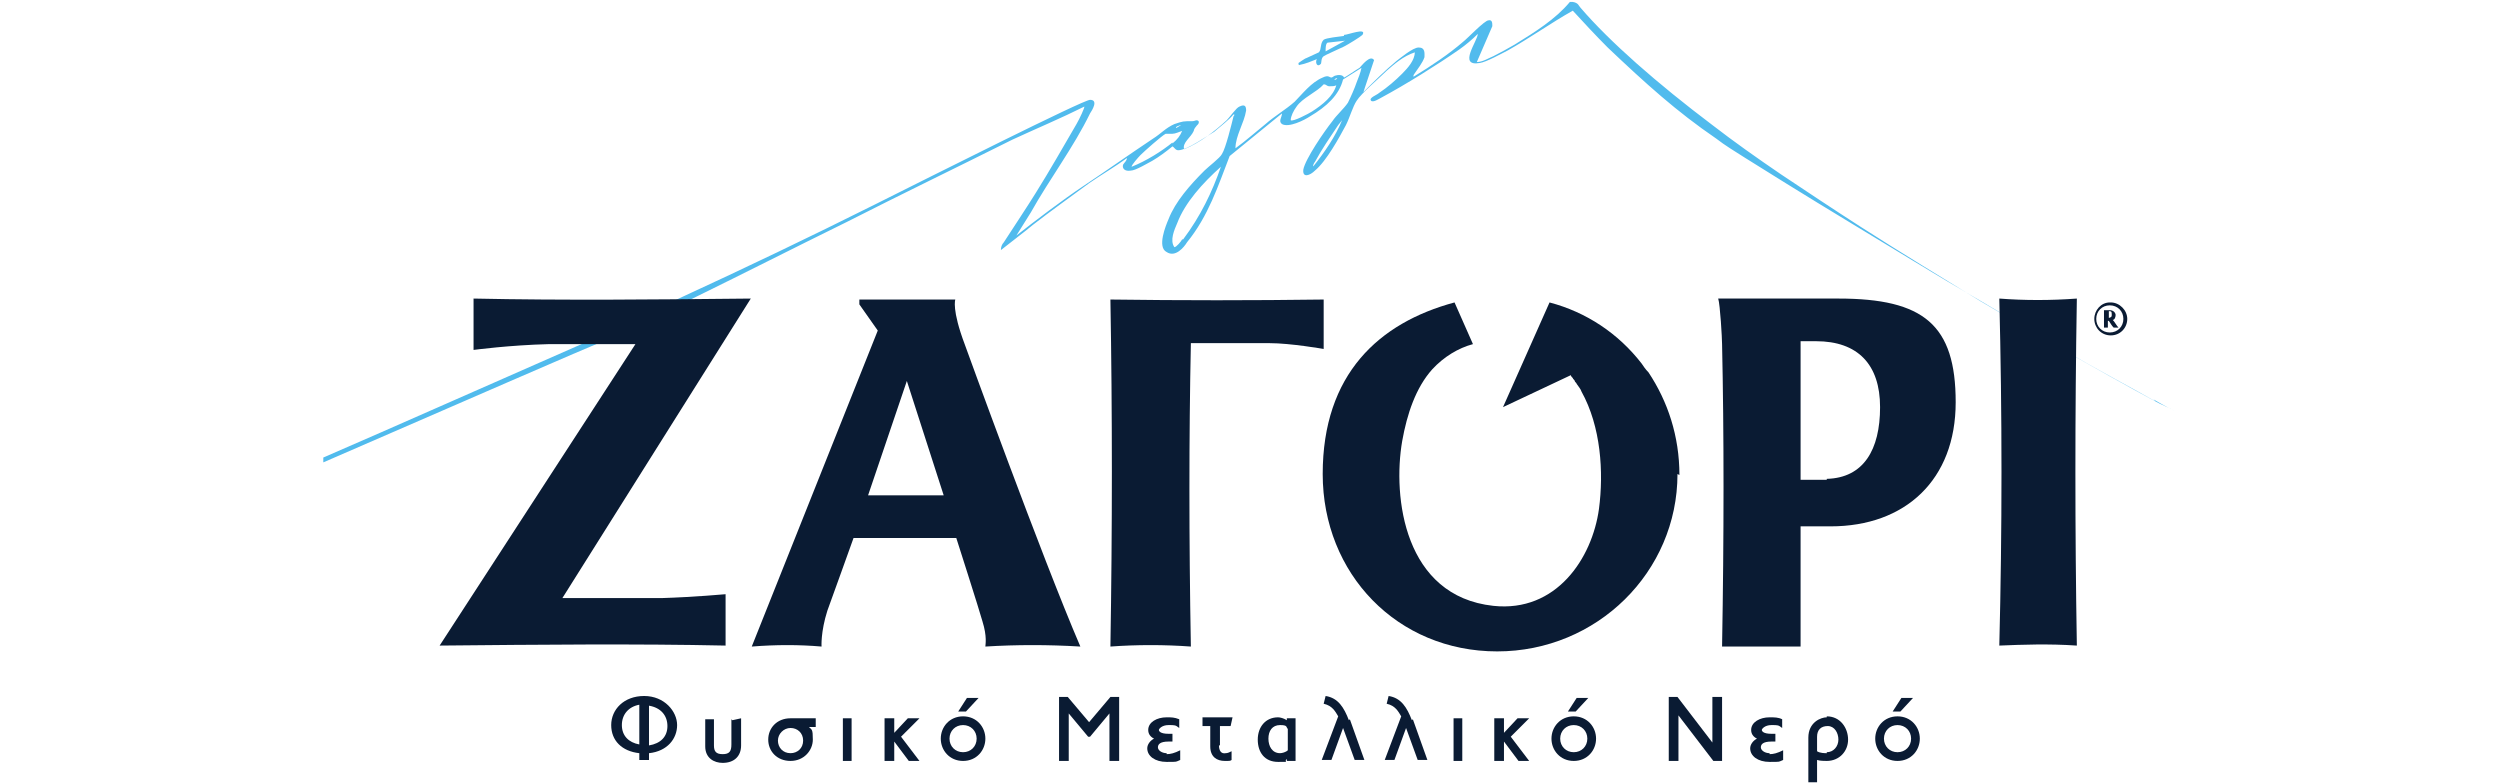 <?xml version="1.0" encoding="UTF-8"?>
<svg xmlns="http://www.w3.org/2000/svg" version="1.1" viewBox="0 0 191.4 80.8" width="191.377" height="59.957">
  <defs>
    <style>
      .cls-1 {
        fill-rule: evenodd;
      }

      .cls-1, .cls-2 {
        fill: #0a1b33;
      }

      .cls-3 {
        fill: #51bbed;
      }
    </style>
  </defs>
  <!-- Generator: Adobe Illustrator 28.7.7, SVG Export Plug-In . SVG Version: 1.2.0 Build 194)  -->
  <g>
    <g id="Layer_1">
      <g>
        <path class="cls-3" d="M102.3,17.2c-.2,0,0-.4.1-.5.7-1.3,1.6-2.6,2.4-3.8l.4-.5c-.7,1.7-1.8,3.3-3,4.8M104.4,8.2c0,0,.2-.2.3-.1,0,0-.2.2-.3.1M102.1,11.5c-.3.2-2,1.1-2.2.9,0-.4.3-1,.6-1.4.6-.9,2.1-1.5,2.8-2.3.3,0,.3.2.6.2.3,0,.5,0,.7-.1-.3,1.1-1.4,2-2.5,2.7M88.7,24.7c-.1.2-.6.8-.8.8-.5-.7,0-1.8.3-2.5.8-2.1,2.6-4.1,4.5-5.8-.9,2.6-2.1,5.1-3.9,7.5M87.7,14.7c-1.1.9-2.7,1.9-4.2,2.5-.1-.1.7-1,.9-1.2.4-.4,2.2-2,2.6-2.2.2,0,.5,0,.7,0,.3,0,.7-.2,1-.3-.2.5-.5.9-1,1.3M88.6,12.9l-.5.3c-.2-.1.4-.3.5-.3M189.1,41.4c-2.1-1.2-5.7-3.1-10-5.6-2.4-1.4-5.1-3-8-4.7-3.9-2.4-8.2-5-12.4-7.7-2.8-1.8-5.5-3.6-8.2-5.4-2.5-1.7-4.9-3.4-7.1-5.1-5.7-4.3-10.6-8.6-13.6-12.1-.2-.2-.2-.5-.8-.6h-.3c-1.5,1.8-3.6,3.1-5.7,4.4-.7.4-1.4.8-2.2,1.2-.5.2-1.1.6-1.7.6l1.6-3.7c0-.3,0-.7-.4-.6-.4,0-2.2,1.9-2.6,2.2-1.5,1.3-3.3,2.5-5.1,3.6-.1,0,0-.2,0-.2.4-.6.9-1.2,1.1-1.8,0-.4.1-1-.6-1-.6,0-1.9,1.1-2.3,1.4-1.2,1-2.3,2.1-3.4,3.2l1.1-3.3c-.4-.6-1.3.6-1.5.8-.2.1-1.5,1-1.6,1-.1-.3-.6-.3-.9-.2-.1,0-.3.2-.4.2-.2,0-.3-.3-.9,0-1.2.5-2.1,1.7-2.9,2.5-.9.8-2.1,1.5-3,2.3-1,.8-2,1.7-3.1,2.5,0-1.3.9-2.6,1.1-3.9,0-.4-.1-.7-.7-.4-.3.1-1,1.1-1.3,1.4-1.2,1.1-2.7,2.3-4.4,3-.2-.7.7-1.2,1-1.9,0-.1.1-.3.2-.4.1-.2.4-.3.3-.6-.2-.2-.4,0-.6,0-1,0-1,0-1.9.3-.9.4-1.4,1-2.2,1.5-2.4,1.6-4.8,3.3-7.2,4.9-2.1,1.4-5,3.6-6.9,5.1l1.5-2.4c1.9-3.4,4.4-6.7,6.1-10.2.2-.3.9-1.4,0-1.4-.7,0-16.2,7.8-22.2,10.8-6.8,3.4-13.5,6.6-19.8,9.5-3.4,1.6-6.8,3.2-10,4.7C16.7,39.9,7.5,44,.1,47.2v.5c13.1-5.7,28.3-12.3,28.4-12.3.1,0,.3-.1.4-.2,3.7-1.7,6.9-3.2,9.9-4.7,4.9-2.4,9.4-4.7,15.3-7.6,5.5-2.8,11.5-5.7,17.1-8.5,2.6-1.2,5-2.2,7.4-3.4.1,0-.5,1.3-.8,1.8-1.4,2.4-2.7,4.7-4.2,7.1-.8,1.3-2.2,3.4-3.3,5.1-.2.2-.3.5-.3.8h0s0,0,0,0c1-.8,2.6-2,3.3-2.6,1.8-1.4,3.9-2.9,5.8-4.3,1.3-.9,2.7-1.7,3.9-2.6,0,.3-.3.5-.4.7-.1.4.2.7.8.6.5,0,1.8-.8,2.2-1,.7-.4,1.5-1,2.1-1.5.2.1.3.4.6.4.9,0,3-1.5,3.7-1.9.7-.6,1.5-1.2,2-1.8.2,0,0,.2,0,.2-.2.8-.8,3.3-1.2,3.9-.2.4-1.4,1.3-1.8,1.7-1.5,1.5-3,3.2-3.7,5-.3.7-1.2,2.9-.2,3.4.9.6,1.8-.5,2.1-1,2.2-2.7,3.2-5.8,4.4-8.9l5.4-4.4c0,.4-.4.8,0,1.1.7.4,2.3-.4,2.9-.8,1.7-1,3-2.2,3.4-3.8l1.9-1.2c-.1.5-.3,1-.5,1.5-.2.6-.6,1.5-.9,2.1-.4.6-1.2,1.3-1.6,1.9-.8,1-2.8,3.9-3,5-.1.9.7.6,1.2.1,1.2-1,2.5-3.4,3.2-4.7.4-.8.7-1.9,1.1-2.5.5-.8,2.3-2.3,3.1-3.1.8-.7,1.7-1.5,2.9-1.9,0,.8-.7,1.6-1.3,2.2-.7.7-1.5,1.4-2.4,2-.2.2-1.1.5-.8.8.2.2.8-.2,1-.3,2.6-1.4,5.8-3.4,8.1-5,.7-.5,1.3-1,1.9-1.6,0,.7-2.1,3.4.2,3,.7-.1,2.3-1,2.9-1.3,2.3-1.3,4.4-2.8,6.7-4.1,1,1.1,2.5,2.7,3.6,3.8,3.9,3.7,7.1,6.6,11.2,9.4.9.7,1.9,1.3,3,2,1.6,1,5.9,3.7,11.2,6.9,4,2.4,8.5,5.2,13,7.8,2.7,1.6,5.4,3.2,7.9,4.7,4,2.3,7.6,4.3,10,5.6.9.5,1.7.8,2.2,1.1-.2-.1-1-.5-2.2-1.2"/>
        <path class="cls-3" d="M103.5,5.2c0-.2,0-.7.2-.8l1.8-.2-2,1.1ZM105.4,3.7c-.6.1-1.8.2-2.1.4-.4.4-.2,1-.5,1.3,0,0-1.1.5-1.3.6-.1,0-.8.5-.8.5,0,0,0,.3.1.2.6-.1,1.3-.4,1.8-.6-.2.3,0,.9.4.5.1-.1,0-.6.3-.8.1-.1,1.7-.8,2.1-1,.4-.2,1.7-1,1.9-1.2.5-.8-1.5,0-1.9,0"/>
        <path class="cls-2" d="M33.7,76.8v-4c1.2.2,1.9,1,1.9,2.1s-.7,1.8-1.9,2M32.7,76.8c-1.1-.2-1.8-.9-1.8-2s.7-1.9,1.8-2.1v4ZM33.2,71.8c-2.1,0-3.4,1.4-3.4,3s1.1,2.7,2.9,2.9v.7h1v-.7c1.9-.2,2.9-1.5,2.9-2.9s-1.3-3-3.4-3"/>
        <path class="cls-2" d="M42.2,74.2v2.6c0,.7-.2,1-.9,1s-.9-.3-.9-.9v-2.7h-.9v2.8c0,1.2.9,1.7,1.8,1.7,1.2,0,1.9-.7,1.9-1.8v-2.8l-.9.2ZM42.2,74.2"/>
        <path class="cls-2" d="M48.3,77.7c-.8,0-1.3-.6-1.3-1.3s.6-1.3,1.3-1.3,1.3.5,1.3,1.3-.6,1.3-1.3,1.3M51,74.1h-2.7c-1.4,0-2.3,1-2.3,2.2s.9,2.2,2.3,2.2,2.3-1.1,2.3-2.2-.1-1-.4-1.3h.7v-.9ZM51,74.1"/>
        <rect class="cls-2" x="53.7" y="74.1" width=".9" height="4.4"/>
        <path class="cls-2" d="M59.7,76l1.9-1.9h-1.2l-1.4,1.5v-1.5h-1v4.4h1v-2l1.5,2h1.1l-1.9-2.5ZM59.7,76"/>
        <path class="cls-2" d="M66.1,77.6c-.8,0-1.4-.6-1.4-1.4s.6-1.4,1.4-1.4,1.4.6,1.4,1.4-.6,1.4-1.4,1.4M66.1,73.9c-1.4,0-2.3,1.1-2.3,2.3s.9,2.3,2.3,2.3,2.3-1.1,2.3-2.3-.9-2.3-2.3-2.3M66.5,72l-.9,1.4h.8l1.3-1.4h-1.2ZM66.5,72"/>
        <path class="cls-2" d="M81.3,71.9l-2.2,2.6-2.2-2.6h-.9v6.6h1v-4.9l2,2.4h.2l2-2.4v4.9h1v-6.6h-.9ZM81.3,71.9"/>
        <path class="cls-2" d="M87.1,77.7c-.5,0-.9-.3-.9-.6s.2-.6,1.1-.6h.4v-.8h-.4c-.9,0-1-.3-1-.4s.3-.5,1-.5.7,0,1.1.3v-.9c-.5-.2-.8-.2-1.3-.2-1,0-1.9.5-1.9,1.3,0,.4.2.7.6.9-.4.2-.7.6-.7,1,0,.8.8,1.4,2,1.4s.9,0,1.4-.2v-1c-.6.3-1,.4-1.4.4"/>
        <path class="cls-2" d="M92.6,76.9v-2h1.1l.2-.9h-3.1v.9h.8v2.1c0,1.1.7,1.5,1.5,1.5s.2,0,.3,0c.1,0,.3,0,.4-.1v-.9c-.2.1-.4.2-.6.2-.5.1-.7-.3-.7-.8"/>
        <path class="cls-2" d="M99.6,77.4c-.2.2-.6.3-.8.3-.8,0-1.2-.7-1.2-1.5s.4-1.4,1.2-1.4.6.2.8.4v2.2ZM99.5,74.1v.2c-.3-.2-.7-.3-.9-.3-1.3,0-2.1,1-2.1,2.3s.7,2.3,2.1,2.3.5,0,.9-.3v.2h.9v-4.4h-.9ZM99.5,74.1"/>
        <path class="cls-2" d="M105.9,74.3c-.5-1.3-1.1-2.3-2.4-2.5l-.2.8c.9.2,1.2.8,1.5,1.3l-1.7,4.5h1l1.2-3.3,1.2,3.3h1l-1.5-4.2ZM105.9,74.3"/>
        <path class="cls-2" d="M112.4,74.3c-.5-1.3-1.1-2.3-2.4-2.5l-.2.8c.9.2,1.2.8,1.5,1.3l-1.7,4.5h1l1.2-3.3,1.2,3.3h1l-1.5-4.2ZM112.4,74.3"/>
        <rect class="cls-2" x="116.7" y="74.1" width=".9" height="4.4"/>
        <path class="cls-2" d="M122.6,76l1.9-1.9h-1.2l-1.4,1.5v-1.5h-1v4.4h1v-2l1.5,2h1.1l-1.9-2.5ZM122.6,76"/>
        <path class="cls-2" d="M129.1,77.6c-.8,0-1.4-.6-1.4-1.4s.6-1.4,1.4-1.4,1.4.6,1.4,1.4-.6,1.4-1.4,1.4M129.1,73.9c-1.4,0-2.3,1.1-2.3,2.3s.9,2.3,2.3,2.3,2.3-1.1,2.3-2.3-.9-2.3-2.3-2.3M129.4,72l-.9,1.4h.8l1.3-1.4h-1.2ZM129.4,72"/>
        <path class="cls-2" d="M143.4,71.9v4.7l-3.6-4.7h-.9v6.6h1v-4.7l3.6,4.7h.9v-6.6h-1ZM143.4,71.9"/>
        <path class="cls-2" d="M149.3,77.7c-.5,0-.9-.3-.9-.6s.2-.6,1.1-.6h.4v-.8h-.4c-.9,0-1-.3-1-.4s.3-.5,1-.5.7,0,1.1.3v-.9c-.4-.2-.8-.2-1.3-.2-1,0-1.9.5-1.9,1.3,0,.4.2.7.6.9-.4.2-.7.6-.7,1,0,.8.8,1.4,2,1.4s.9,0,1.4-.2v-1c-.6.3-1,.4-1.4.4"/>
        <path class="cls-2" d="M155.2,77.7c-.2,0-.7,0-1-.2v-1.5c0-.7.4-1.1,1.1-1.1s1.1.7,1.1,1.4-.5,1.3-1.2,1.3M155.2,74c-.6,0-1.9.5-1.9,2.1v4.6h.9v-2.3c.3.1.8.1,1,.1,1.3,0,2.2-1,2.2-2.2s-.8-2.4-2.2-2.4"/>
        <path class="cls-2" d="M162.5,77.6c-.8,0-1.4-.6-1.4-1.4s.6-1.4,1.4-1.4,1.4.6,1.4,1.4-.6,1.4-1.4,1.4M162.5,73.9c-1.4,0-2.3,1.1-2.3,2.3s.9,2.3,2.3,2.3,2.3-1.1,2.3-2.3-.9-2.3-2.3-2.3M162.9,72l-.9,1.4h.8l1.3-1.4h-1.2ZM162.9,72"/>
        <path class="cls-2" d="M184.4,34.3c-.8,0-1.4-.6-1.4-1.4s.6-1.4,1.4-1.4,1.4.6,1.4,1.4-.6,1.4-1.4,1.4M184.4,31.2c-.9,0-1.6.8-1.6,1.7s.7,1.7,1.7,1.7,1.7-.8,1.7-1.7-.8-1.7-1.7-1.7"/>
        <path class="cls-2" d="M184.4,32.8h-.1v-.7h0c.2,0,.3,0,.3.3s0,.3-.3.4M184.7,33c.2,0,.3-.3.3-.5s-.2-.5-.6-.5h-.6s0,.2,0,.2v1.6c.1,0,.3,0,.4,0v-.7h.1c.2.3.3.5.5.7.2,0,.3,0,.5,0-.2-.2-.4-.6-.6-.8"/>
        <path class="cls-2" d="M155.2,49.5h-2.7s0-10.8,0-14.3h1.6c4.3,0,6.6,2.4,6.6,6.8s-1.7,7.3-5.5,7.4M156.3,30.8h-12.3c.2.6.4,4.1.4,4.7.2,9.1.2,19.8,0,31.2h8.1v-12.4h3.1c7.7,0,12.9-4.8,12.9-12.8s-3.3-10.7-12.1-10.7"/>
        <path class="cls-2" d="M81.3,66.7c2.7-.2,5.6-.2,8.3,0-.2-11.1-.2-21.7,0-31.3h8.1c2.2,0,5.6.6,5.6.6v-5.1c-7.3.1-14.8.1-22,0,.2,11.7.2,23.6,0,35.8"/>
        <path class="cls-2" d="M24.7,61.8l19.5-31c-9.7.1-19.3.2-28.6,0v5.3s3.7-.5,7.8-.6h8.9s-20.2,31.1-20.2,31.1c10.4-.1,20.3-.2,29.5,0v-5.3s-3.3.3-6.6.4h-10.3ZM24.7,61.8"/>
        <path class="cls-2" d="M56.3,51.1l4-11.8,3.8,11.8h-7.8ZM66.3,35.6c-1.4-3.7-1-4.7-1-4.7h0s-9.9,0-9.9,0v.5l1.9,2.7-13,32.6c2.5-.2,4.9-.2,7.2,0,0,0-.1-1.5.6-3.7.9-2.5,2.1-5.8,2.7-7.5h10.6s2.4,7.5,2.7,8.6c.5,1.6.3,2.4.3,2.6,3.2-.2,6.5-.2,9.8,0-4-9.3-11.9-31.1-11.9-31.1"/>
        <path class="cls-2" d="M181,30.8c-2.7.2-5.4.2-8,0,.3,11.9.3,23.9,0,35.8,2.4-.1,5.1-.2,8,0-.2-11.9-.2-23.9,0-35.8"/>
        <path class="cls-1" d="M139.8,48.9c0,10.1-8.3,18.3-18.6,18.3s-18-8-18-18.3,5.8-15.6,13.6-17.7l1.9,4.3c-1.5.4-3,1.3-4.2,2.6-1.7,1.9-2.6,4.6-3.1,7.4-1,5.8.2,16,9.4,17,6.5.7,10.2-4.9,10.9-10,.5-3.8.2-8.5-1.8-12.1-.1-.3-.3-.5-.5-.8,0-.1-.2-.2-.2-.3,0-.1-.2-.2-.2-.3-.1-.1-.2-.2-.2-.3l-7,3.3,4.8-10.8c3.8,1,7.1,3.2,9.5,6.3.2.3.4.6.7.9,2,3,3.2,6.6,3.2,10.6"/>
        <path class="cls-1" d="M129.2,39.2c0-.1-.2-.2-.2-.3,0,0,.2.2.2.3"/>
      </g>
    </g>
  </g>
</svg>